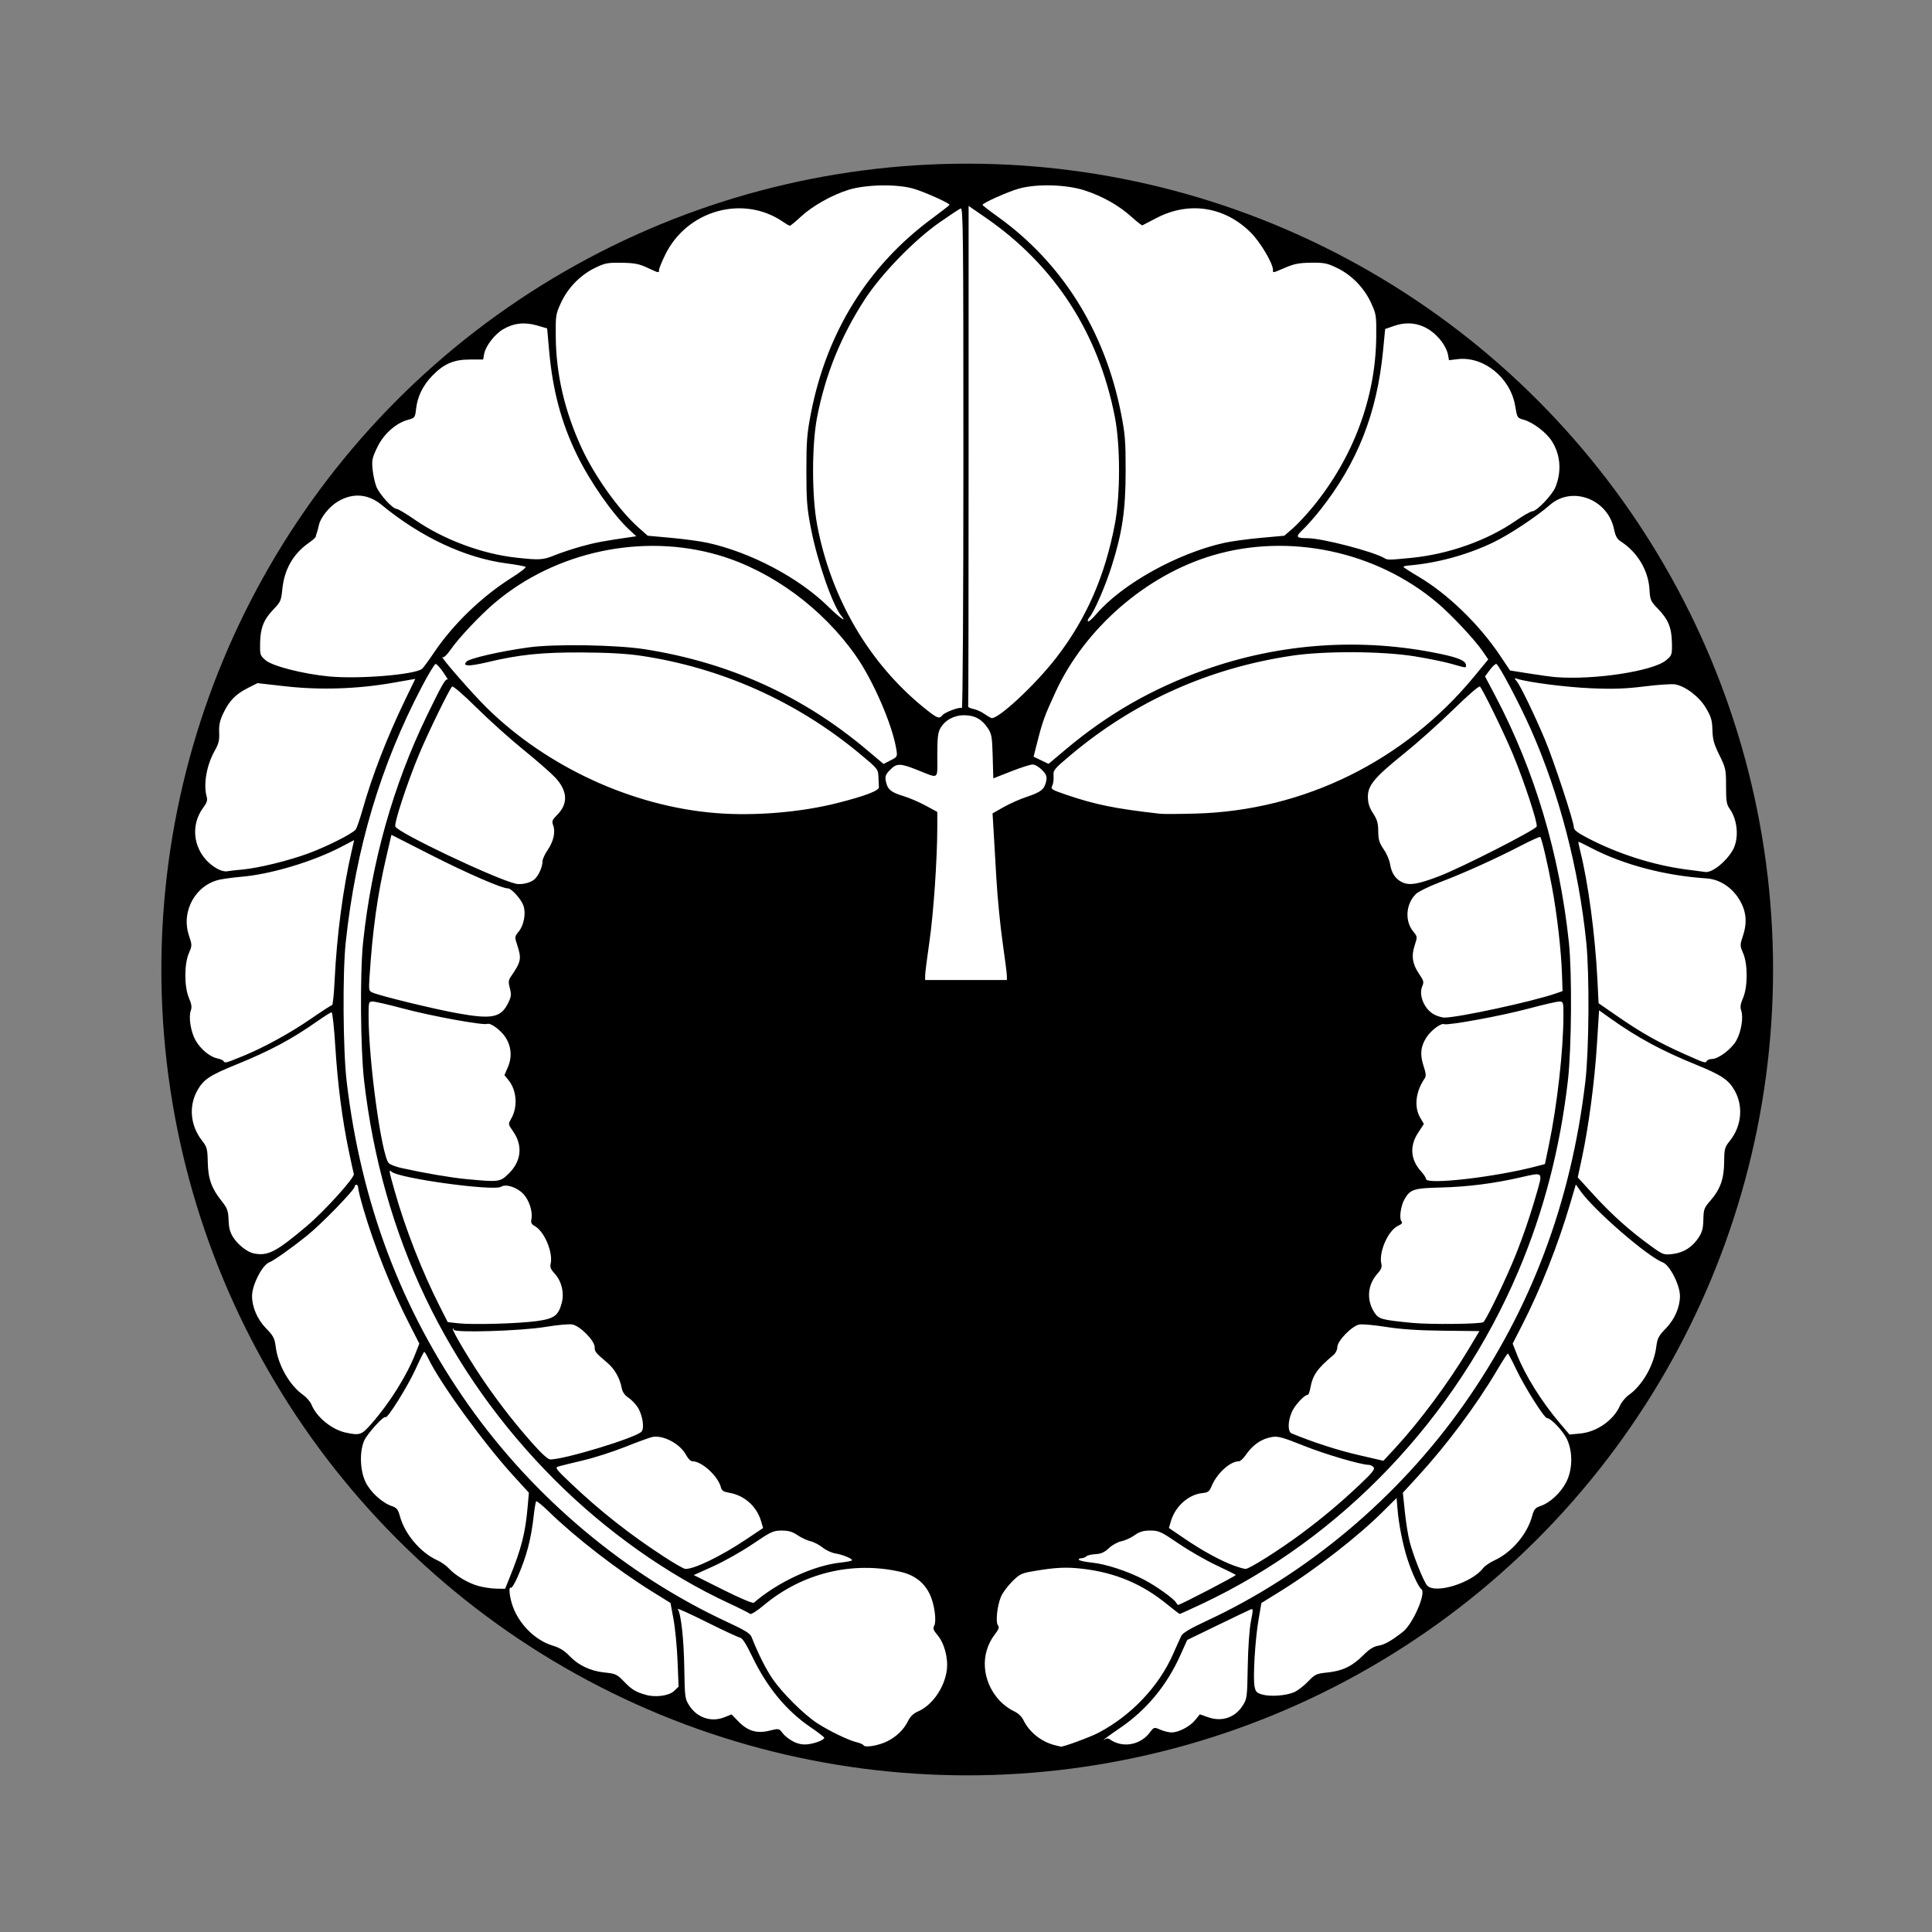 <?xml version="1.0" encoding="UTF-8" standalone="no"?>
<!-- Created with Inkscape (http://www.inkscape.org/) -->

<svg
   version="1.0"
   width="688"
   height="688"
   id="svg2652"
   sodipodi:docname="Japanese_crest_Sagari_Fuji.svg"
   inkscape:version="1.3.2 (091e20ef0f, 2023-11-25)"
   xmlns:inkscape="http://www.inkscape.org/namespaces/inkscape"
   xmlns:sodipodi="http://sodipodi.sourceforge.net/DTD/sodipodi-0.dtd"
   xmlns="http://www.w3.org/2000/svg"
   xmlns:svg="http://www.w3.org/2000/svg">
  <rect width="100%" height="100%" fill="#808080" stroke="none"/>
  <sodipodi:namedview
     id="namedview1"
     pagecolor="#ffffff"
     bordercolor="#000000"
     borderopacity="0.25"
     inkscape:showpageshadow="2"
     inkscape:pageopacity="0.0"
     inkscape:pagecheckerboard="0"
     inkscape:deskcolor="#d1d1d1"
     showgrid="false"
     inkscape:zoom="1.1962209"
     inkscape:cx="344"
     inkscape:cy="344"
     inkscape:window-width="1920"
     inkscape:window-height="1020"
     inkscape:window-x="0"
     inkscape:window-y="28"
     inkscape:window-maximized="1"
     inkscape:current-layer="svg2652" />
  <defs
     id="defs2654" />
  <g
     id="g1">
    <circle
       style="fill:#000000;stroke-width:0.986"
       id="path1"
       cx="344.433"
       cy="345.249"
       r="286.968" />
    <path
       d="M 307.524,621.531 C 307.31,621.173 306.232,620.682 305.129,620.44 C 302.332,619.826 295.055,616.307 290.886,613.554 C 286.183,610.447 278.661,602.978 275.217,597.995 C 272.786,594.476 269.956,588.861 267.655,582.989 C 267.143,581.681 265.327,580.552 259.051,577.642 C 222.855,560.855 190.122,533.394 166.741,500.202 C 142.843,466.274 128.546,428.266 123.449,385.115 C 122.144,374.068 121.958,346.38 123.116,335.552 C 126.69,302.12 135.546,272.449 150.363,244.264 C 152.626,239.958 154.78,236.433 155.148,236.43 C 155.516,236.427 156.749,237.792 157.887,239.463 C 159.026,241.134 159.725,242.286 159.44,242.023 C 158.759,241.396 157.373,243.798 151.966,254.971 C 139.977,279.747 132.331,306.933 129.303,335.552 C 128.159,346.366 128.352,373.448 129.654,384.796 C 135.998,440.115 159.038,488.42 197.435,526.904 C 215.666,545.178 237.586,560.716 259.459,570.871 C 263.376,572.69 266.823,574.423 267.118,574.723 C 267.417,575.027 269.614,573.631 272.073,571.577 C 285.786,560.118 303.655,555.798 320.856,559.783 C 325.769,560.921 329.265,563.685 331.219,567.978 C 332.793,571.435 333.569,577.295 332.672,578.949 C 332.16,579.894 332.389,580.551 333.819,582.232 C 336.283,585.13 337.724,590.521 337.166,594.755 C 336.34,601.033 331.925,607.335 326.849,609.484 C 325.305,610.138 324.168,611.246 323.345,612.899 C 321.849,615.903 319.4,618.312 316.115,620.011 C 313.103,621.568 308.079,622.458 307.524,621.531 z M 375.587,621.46 C 370.827,620.259 366.554,616.844 364.465,612.571 C 363.784,611.179 362.522,610.025 360.833,609.251 C 359.41,608.599 357.229,606.969 355.988,605.63 C 349.637,598.777 348.919,588.977 354.259,582.039 C 355.678,580.195 355.926,579.474 355.376,578.791 C 354.488,577.685 355.076,571.998 356.425,568.666 C 356.961,567.339 358.73,564.916 360.355,563.282 C 363.05,560.572 363.713,560.241 367.9,559.525 C 375.984,558.142 379.788,557.964 385.806,558.689 C 397.3,560.074 406.852,564.121 415.657,571.337 C 417.938,573.206 419.944,574.735 420.113,574.735 C 420.284,574.735 423.852,573.12 428.043,571.145 C 477.89,547.661 518.519,504.938 540.703,452.677 C 549.717,431.441 555.544,409.012 558.34,384.796 C 559.653,373.422 559.845,346.385 558.691,335.552 C 555.322,303.945 546.473,274.32 532.466,247.763 L 528.833,240.875 L 530.477,238.65 C 531.381,237.426 532.435,236.426 532.821,236.428 C 533.631,236.431 541.024,250.405 545.169,259.768 C 555.247,282.533 562.205,309.28 564.883,335.552 C 566.054,347.043 565.878,373.908 564.559,385.115 C 559.488,428.19 545.162,466.267 521.259,500.202 C 497.911,533.348 465.488,560.583 429.47,577.301 C 423.895,579.889 421.193,581.495 420.684,582.524 C 420.28,583.34 418.969,586.24 417.771,588.968 C 412.673,600.578 402.787,610.992 391.05,617.117 C 388.202,618.603 378.547,622.15 377.772,621.995 C 377.592,621.959 376.609,621.718 375.587,621.46 z M 282.636,620.243 C 281.246,619.572 279.5,618.223 278.754,617.245 C 277.403,615.471 277.39,615.468 274.005,616.307 C 269.535,617.414 266.257,616.44 262.945,613.021 L 260.518,610.514 L 257.847,611.567 C 253.253,613.379 248.219,611.673 245.461,607.37 C 243.916,604.958 243.85,604.467 243.684,594.117 C 243.515,583.568 242.513,574.547 241.338,572.988 C 241.011,572.554 245.582,574.613 251.495,577.563 C 257.408,580.513 262.803,583.027 263.484,583.148 C 264.355,583.303 265.644,585.283 267.82,589.808 C 273.148,600.886 280.044,609.239 288.723,615.128 C 291.363,616.919 293.523,618.59 293.523,618.841 C 293.523,619.587 290.453,620.805 287.715,621.146 C 285.966,621.363 284.366,621.079 282.636,620.243 z M 397.999,620.771 C 397.04,620.474 395.868,619.898 395.394,619.492 C 394.919,619.085 394.171,618.968 393.73,619.23 C 391.538,620.536 394.144,618.568 399.122,615.158 C 408.346,608.841 415.535,600.124 420.329,589.445 L 422.769,584.009 L 433.595,578.757 C 439.549,575.868 444.86,573.331 445.397,573.118 C 446.284,572.767 446.289,573.164 445.453,577.41 C 444.91,580.168 444.449,586.773 444.33,593.489 C 444.136,604.502 444.075,604.973 442.531,607.381 C 439.778,611.677 435.127,613.241 430.22,611.521 L 427.273,610.488 L 425.61,612.528 C 423.726,614.84 419.781,616.909 417.218,616.93 C 416.271,616.938 414.473,616.503 413.224,615.964 C 410.961,614.988 410.947,614.991 409.422,617.004 C 406.749,620.531 402.135,622.053 397.999,620.771 z M 230.039,603.563 C 226.376,602.525 224.979,601.681 222.265,598.87 C 219.687,596.2 219.238,595.99 215.261,595.584 C 210.217,595.069 205.882,592.989 202.612,589.513 C 201.028,587.83 199.245,586.748 196.894,586.043 C 190.32,584.073 184.287,577.857 182.252,570.957 C 181.309,567.761 181.156,564.898 181.955,565.408 C 182.249,565.596 183.335,563.814 184.369,561.449 C 187.53,554.213 189.158,547.998 190.07,539.681 C 190.352,537.108 190.744,534.837 190.942,534.633 C 191.139,534.429 193.193,536.105 195.505,538.357 C 204.849,547.459 219.748,559 231.925,566.57 L 238.766,570.822 L 239.84,576.607 C 240.43,579.789 241.08,586.498 241.283,591.515 L 241.651,600.636 L 240.031,602.182 C 238.251,603.88 233.483,604.539 230.039,603.563 z M 449.462,603.426 C 447.489,602.853 447.097,602.427 446.742,600.476 C 446.156,597.251 446.967,583.826 448.172,576.789 L 449.19,570.849 L 456.053,566.59 C 468.733,558.721 483.97,546.851 492.799,537.963 C 495.269,535.476 497.309,533.452 497.333,533.464 C 497.356,533.476 497.506,535.213 497.664,537.323 C 498.065,542.654 499.596,550.331 501.276,555.431 C 502.878,560.295 505.19,565.252 506.153,565.89 C 508.009,567.118 503.151,578.336 499.554,581.131 C 495.409,584.351 493.075,585.675 490.914,586.031 C 489.136,586.325 487.641,587.264 485.43,589.477 C 481.552,593.356 478.045,595.042 472.726,595.585 C 468.773,595.988 468.307,596.206 465.767,598.837 C 464.27,600.388 462.051,602.085 460.836,602.609 C 457.928,603.864 452.345,604.265 449.462,603.426 z M 257.441,566.093 L 247.061,560.896 L 254.034,557.75 C 257.869,556.019 264.184,552.452 268.066,549.823 C 274.577,545.415 275.378,545.043 278.364,545.043 C 280.811,545.043 282.195,545.448 284.025,546.698 C 285.358,547.609 287.412,548.57 288.592,548.835 C 289.771,549.099 291.711,550.1 292.904,551.058 C 294.096,552.017 296.137,552.973 297.44,553.183 C 300.02,553.6 303.432,554.986 303.432,555.617 C 303.432,555.835 301.606,556.206 299.373,556.442 C 289.749,557.46 277.018,563.35 268.439,570.755 C 268.081,571.064 263.449,569.101 257.441,566.093 z M 418.817,570.692 C 417.993,569.283 411.692,564.778 407.45,562.565 C 401.623,559.524 393.846,556.968 388.882,556.463 C 386.494,556.22 384.39,555.771 384.208,555.466 C 384.025,555.16 384.393,554.91 385.026,554.91 C 385.66,554.91 386.469,554.609 386.825,554.242 C 387.181,553.874 388.659,553.514 390.108,553.442 C 392.087,553.344 393.282,552.808 394.907,551.293 C 396.096,550.183 398.089,549.083 399.335,548.85 C 400.58,548.617 402.676,547.665 403.992,546.734 C 405.834,545.432 407.136,545.043 409.648,545.043 C 412.658,545.043 413.437,545.4 419.643,549.629 C 423.345,552.15 429.379,555.628 433.053,557.355 C 436.727,559.083 439.885,560.654 440.07,560.846 C 440.333,561.117 420.286,571.538 419.501,571.538 C 419.397,571.538 419.09,571.157 418.817,570.692 z M 170.292,564.758 C 166.625,563.741 162.106,561.024 159.724,558.407 C 158.901,557.502 157.043,556.221 155.595,555.56 C 149.701,552.868 144.135,546.274 142.422,539.958 C 141.765,537.535 141.294,536.936 139.586,536.354 C 136.105,535.168 131.981,531.425 130.222,527.856 C 128.211,523.777 127.955,517.075 129.656,513.097 C 130.722,510.606 136.685,504.027 137.301,504.663 C 137.935,505.318 145.219,493.658 147.975,487.573 C 149.508,484.19 150.902,481.416 151.072,481.409 C 151.242,481.402 151.895,482.468 152.523,483.778 C 156.687,492.473 172.12,513.762 182.602,525.271 L 188.337,531.567 L 187.922,536.364 C 187.089,545.972 185.72,551.345 181.361,562.104 L 179.872,565.78 L 176.775,565.739 C 175.072,565.716 172.155,565.275 170.292,564.758 z M 508.204,564.59 C 506.892,563.093 503.245,553.914 501.943,548.835 C 501.403,546.724 500.648,541.976 500.267,538.282 L 499.573,531.567 L 504.861,525.812 C 515.078,514.691 525.687,500.493 532.932,488.243 C 534.96,484.815 536.765,482.009 536.945,482.007 C 537.124,482.005 538.465,484.522 539.924,487.6 C 542.916,493.91 549.899,504.978 550.907,505.008 C 552.336,505.049 556.669,509.628 558.021,512.524 C 560.162,517.112 560.018,523.495 557.673,527.943 C 555.686,531.713 551.937,535.167 548.615,536.291 C 546.681,536.946 546.256,537.459 545.578,539.958 C 543.832,546.397 538.3,552.867 532.131,555.685 C 530.533,556.415 528.733,557.657 528.133,558.445 C 524.114,563.721 510.989,567.767 508.204,564.59 z M 236.489,554.382 C 224.292,546.442 213.818,538.2 203.507,528.427 C 197.898,523.111 197.529,522.617 198.862,522.219 C 199.659,521.98 203.57,521.018 207.554,520.081 C 211.538,519.143 218.305,516.976 222.593,515.265 C 226.881,513.554 231.199,511.971 232.187,511.746 C 236.056,510.869 242.24,514.134 244.342,518.165 C 245.005,519.435 245.973,520.376 246.618,520.376 C 249.959,520.376 255.779,525.748 256.745,529.723 C 257.011,530.817 257.701,531.255 259.669,531.582 C 265.041,532.474 269.475,536.418 271.021,541.68 L 271.745,544.143 L 265.745,548.164 C 256.799,554.158 247.13,558.85 244.033,558.699 C 243.49,558.673 240.095,556.73 236.489,554.382 z M 439.38,557.513 C 434.658,555.772 428.218,552.256 421.935,547.988 L 416.258,544.132 L 416.981,541.674 C 418.526,536.413 423.222,532.222 428.154,531.701 C 430.193,531.485 430.686,531.124 431.429,529.297 C 433.296,524.712 438.032,520.376 441.171,520.376 C 441.673,520.376 442.723,519.44 443.505,518.297 C 446.144,514.441 449.187,512.349 453.103,511.703 C 455.076,511.377 457.019,511.92 464.161,514.792 C 471.754,517.845 484.71,521.655 487.502,521.655 C 488.033,521.655 488.778,522.042 489.159,522.516 C 489.704,523.194 488.636,524.524 484.125,528.775 C 477.223,535.282 471.027,540.481 463.454,546.12 C 455.695,551.897 444.838,558.757 443.544,558.701 C 442.957,558.675 441.083,558.14 439.38,557.513 z M 483.664,518.123 C 476.337,516.429 467.614,513.605 459.974,510.453 C 458.524,509.855 458.562,506.153 460.054,502.762 C 461.105,500.374 464.51,496.713 465.681,496.713 C 465.958,496.713 466.378,495.647 466.614,494.344 C 467.467,489.653 469.032,487.414 474.904,482.49 C 475.634,481.878 476.232,480.641 476.232,479.741 C 476.232,477.446 481.529,472.052 484.178,471.651 C 485.271,471.485 489.573,471.889 493.74,472.548 C 498.955,473.373 505.291,473.788 514.074,473.878 L 526.832,474.01 L 522.948,480.501 C 515.819,492.415 505.605,506.17 496.846,515.651 L 492.644,520.199 L 483.664,518.123 z M 189.751,514.14 C 183.713,507.332 178.619,500.857 173.21,493.112 C 168.038,485.704 160.808,473.656 161.258,473.191 C 161.447,472.997 161.601,473.145 161.601,473.52 C 161.601,474.692 185.481,473.972 194.123,472.541 C 198.214,471.863 202.517,471.453 203.685,471.63 C 206.464,472.051 211.768,477.37 211.768,479.735 C 211.768,481.375 211.992,481.651 216.295,485.312 C 218.87,487.502 220.722,490.739 221.372,494.185 C 221.655,495.687 222.406,496.802 223.723,497.672 C 224.787,498.376 226.281,499.908 227.043,501.077 C 228.836,503.826 229.589,508.647 228.415,509.847 C 226.25,512.057 201.204,519.681 195.964,519.725 C 195.177,519.732 192.878,517.665 189.751,514.14 z M 123.201,510.182 C 118.224,509.14 112.729,504.679 110.939,500.226 C 110.516,499.173 109.175,497.61 107.96,496.752 C 103.094,493.317 99.001,486.116 98.178,479.545 C 97.805,476.568 97.357,475.721 94.704,472.982 C 91.622,469.8 89.756,465.471 89.756,461.503 C 89.756,457.606 93.396,450.48 95.86,449.552 C 97.437,448.958 103.794,444.462 109.266,440.071 C 114.44,435.92 126.298,423.73 126.298,422.562 C 126.298,422.192 126.577,421.888 126.917,421.888 C 127.258,421.888 127.54,422.392 127.544,423.007 C 127.548,423.623 128.366,426.92 129.363,430.334 C 133.289,443.777 139.353,458.969 145.897,471.756 L 149.326,478.456 L 147.949,481.988 C 144.895,489.825 138.8,499.563 132.32,506.957 C 128.76,511.019 128.179,511.224 123.201,510.182 z M 555.583,506.937 C 548.913,499.102 543.05,489.684 540.051,481.988 L 538.674,478.456 L 542.103,471.756 C 548.652,458.959 554.847,443.27 559.22,428.403 L 561.16,421.807 L 562.899,424.246 C 567.792,431.11 586.758,447.524 592.14,449.552 C 594.604,450.48 598.244,457.606 598.244,461.503 C 598.244,465.471 596.378,469.8 593.296,472.982 C 590.643,475.721 590.195,476.568 589.822,479.545 C 589.001,486.106 584.91,493.31 580.055,496.745 C 578.847,497.599 577.399,499.352 576.837,500.641 C 574.61,505.74 568.643,509.917 562.778,510.48 L 558.915,510.852 L 555.583,506.937 z M 163.149,471.231 L 159.433,470.812 L 156.52,465.056 C 150.225,452.62 144.29,437.41 140.526,424.066 C 138.438,416.666 138.391,416.363 139.464,417.283 C 142.229,419.652 175.874,424.256 178.421,422.613 C 180.133,421.509 184.015,422.748 186.327,425.135 C 188.402,427.278 189.761,431.429 189.25,434.067 C 188.987,435.424 189.235,435.953 190.451,436.625 C 193.906,438.534 197.077,446.19 196.066,450.183 C 195.806,451.21 196.208,452.146 197.508,453.536 C 199.963,456.16 200.996,460.376 200.056,463.927 C 198.835,468.539 197.375,469.604 191.101,470.456 C 184.448,471.359 168.27,471.807 163.149,471.231 z M 502.864,471.085 C 491.92,470.014 490.981,469.756 489.445,467.403 C 486.527,462.931 486.96,457.517 490.554,453.536 C 491.794,452.163 492.191,451.198 491.934,450.183 C 490.872,445.99 494.295,438.147 497.906,436.496 C 499.262,435.876 499.534,435.48 499.033,434.856 C 498.203,433.823 498.85,429.313 500.152,427.063 C 502.213,423.498 503.367,423.129 513.236,422.877 C 522.597,422.638 531.936,421.453 541.284,419.317 C 549.792,417.373 549.486,417.054 547.086,425.374 C 544.521,434.27 541.473,442.94 538.291,450.389 C 534.702,458.792 529.026,470.322 528.228,470.831 C 527.125,471.534 509.284,471.713 502.864,471.085 z M 90.411,446.362 C 88.135,445.921 84.877,443.405 83.115,440.727 C 81.934,438.932 81.51,437.391 81.4,434.494 C 81.272,431.103 80.978,430.296 78.927,427.706 C 75.303,423.128 74.112,419.787 73.987,413.841 C 73.887,409.086 73.723,408.472 71.932,406.167 C 67.748,400.78 67.134,393.856 70.339,388.208 C 72.508,384.387 74.765,382.898 84.182,379.076 C 96.078,374.249 103.934,370.045 113.083,363.613 C 115.523,361.897 117.774,360.493 118.084,360.493 C 118.394,360.493 118.988,365.957 119.404,372.635 C 120.239,386.027 121.845,398.508 124.18,409.737 C 125.021,413.782 125.842,417.536 126.004,418.078 C 126.376,419.319 115.543,431.301 109.249,436.612 C 98.292,445.857 95.434,447.336 90.411,446.362 z M 587.715,443.585 C 580.354,438.259 573.969,432.547 567.676,425.66 L 561.844,419.275 L 563.319,412.428 C 565.713,401.313 567.841,385.275 568.67,372.1 L 569.444,359.786 L 573.779,362.871 C 583.042,369.461 591.871,374.226 603.818,379.081 C 613.02,382.821 615.526,384.487 617.701,388.313 C 620.874,393.894 620.218,400.99 616.045,406.218 C 614.165,408.573 614.034,409.06 613.982,413.872 C 613.916,419.892 612.598,423.542 609.004,427.65 C 606.866,430.093 606.663,430.65 606.582,434.3 C 606.512,437.424 606.15,438.804 604.904,440.698 C 602.645,444.13 599.539,446.099 595.661,446.557 C 592.44,446.937 592.247,446.864 587.715,443.585 z M 165.936,419.873 C 160.442,419.348 151.154,417.758 142.871,415.925 C 140.915,415.492 138.921,414.714 138.439,414.196 C 135.856,411.417 131.253,377.757 131.253,361.645 C 131.253,356.778 131.29,356.656 132.769,356.656 C 133.603,356.656 138.55,357.798 143.763,359.194 C 153.615,361.831 172.075,365.197 173.53,364.621 C 174.696,364.159 178.333,366.824 179.981,369.349 C 182.082,372.568 182.413,376.386 180.897,379.923 L 179.635,382.869 L 181.086,384.649 C 184.052,388.289 184.448,394.29 181.996,398.453 C 180.921,400.279 180.93,400.34 182.697,402.858 C 186.268,407.948 185.666,413.573 181.076,418.016 C 178.056,420.938 177.629,420.99 165.936,419.873 z M 507.818,419.84 C 507.818,419.417 507.02,418.194 506.043,417.122 C 502.302,413.013 501.914,408.125 504.959,403.453 L 507.055,400.237 L 505.794,398.112 C 503.492,394.231 504.086,388.776 507.325,384.05 C 507.9,383.213 507.813,382.249 506.918,379.53 C 505.594,375.508 505.906,372.587 508.003,369.374 C 509.619,366.898 513.129,364.266 514.232,364.703 C 515.625,365.255 534.636,361.764 544.237,359.194 C 549.45,357.798 554.397,356.656 555.231,356.656 C 556.71,356.656 556.747,356.778 556.747,361.645 C 556.747,373.824 554.526,393.592 551.559,407.819 L 550.158,414.534 L 547.104,415.338 C 532.435,419.203 507.818,422.024 507.818,419.84 z M 79.586,377.843 C 79.403,377.537 78.398,377.11 77.354,376.894 C 74.722,376.351 71.395,373.58 69.634,370.466 C 67.933,367.457 67.093,362.188 67.944,359.86 C 68.381,358.664 68.217,357.548 67.286,355.383 C 65.587,351.432 65.568,343.394 67.249,339.461 C 68.432,336.693 68.432,336.606 67.264,333.066 C 64.407,324.407 69.728,314.958 78.448,313.204 C 80.069,312.877 83.485,312.432 86.04,312.214 C 96.384,311.33 111.263,306.89 121.238,301.711 L 126.117,299.178 L 125.276,302.816 C 122.147,316.337 119.925,333.175 119.16,349.142 C 118.928,353.978 118.52,357.935 118.253,357.935 C 117.985,357.935 114.701,360.05 110.954,362.635 C 103.214,367.975 93.835,373.11 86.078,376.254 C 80.281,378.604 80.072,378.655 79.586,377.843 z M 599.792,375.33 C 590.724,371.289 584.488,367.779 576.17,362.03 L 569.271,357.261 L 568.847,348.805 C 568.053,332.936 565.536,314.106 562.737,303.096 C 562.268,301.249 561.989,299.738 562.118,299.738 C 562.247,299.738 564.3,300.751 566.681,301.989 C 578.106,307.93 592.925,311.839 607.692,312.806 C 612.274,313.106 616.6,315.856 619.284,320.174 C 621.831,324.273 622.285,328.324 620.729,333.066 C 619.569,336.601 619.569,336.697 620.751,339.461 C 622.432,343.394 622.413,351.432 620.714,355.383 C 619.783,357.548 619.619,358.664 620.056,359.86 C 620.922,362.229 620.056,367.476 618.281,370.616 C 616.592,373.603 611.906,377.121 609.617,377.121 C 608.852,377.121 608.054,377.409 607.844,377.761 C 607.297,378.674 607.296,378.673 599.792,375.33 z M 162.84,360.823 C 154.576,359.338 135.339,354.648 132.653,353.464 C 131.343,352.887 131.284,352.577 131.59,347.88 C 132.681,331.115 134.399,318.786 137.511,305.386 L 139.392,297.285 L 153.439,304.433 C 166.345,311.002 178.688,316.366 180.896,316.366 C 182.142,316.366 185.532,320.12 186.382,322.442 C 187.361,325.112 186.603,329.419 184.756,331.685 C 183.242,333.543 183.231,333.637 184.174,336.507 C 185.792,341.427 185.585,342.461 181.923,347.783 C 181.046,349.057 180.988,349.722 181.559,351.913 C 182.138,354.13 182.062,354.896 181.056,356.988 C 178.449,362.411 175.33,363.068 162.84,360.823 z M 511.172,361.503 C 507.381,359.798 505.01,354.523 506.509,351.126 C 507.119,349.744 506.968,349.173 505.384,346.858 C 502.975,343.336 502.525,340.464 503.784,336.634 C 504.778,333.611 504.773,333.561 503.244,331.685 C 500.187,327.933 500.621,321.921 504.206,318.362 C 505.049,317.526 508.924,315.629 512.817,314.147 C 521.357,310.897 532.379,305.925 541.484,301.218 C 545.181,299.306 548.338,297.877 548.499,298.043 C 549.033,298.595 551.144,307.632 552.704,316.046 C 554.494,325.703 555.95,338.441 556.236,346.963 L 556.438,352.939 L 553.96,353.799 C 545.695,356.668 519.143,362.411 514.322,362.372 C 513.64,362.366 512.223,361.975 511.172,361.503 z M 329.445,347.405 C 329.445,346.538 330.129,341.142 330.965,335.414 C 332.43,325.376 333.768,305.941 333.777,294.597 L 333.781,289.135 L 329.6,286.863 C 327.301,285.612 323.682,284.069 321.558,283.432 C 317.241,282.138 316.014,281.075 315.445,278.138 C 315.12,276.461 315.368,275.804 316.938,274.183 C 319.269,271.776 320.524,271.761 326.363,274.071 C 334.682,277.364 333.781,277.977 333.781,269.023 C 333.781,262.765 333.993,260.872 334.865,259.343 C 336.518,256.442 339.711,254.697 343.359,254.7 C 347.087,254.703 349.648,256.104 351.77,259.301 C 353.14,261.365 353.312,262.36 353.507,269.389 L 353.723,277.186 L 360.008,274.712 C 363.465,273.352 366.943,272.239 367.736,272.239 C 368.53,272.239 370.026,273.113 371.062,274.183 C 372.645,275.817 372.881,276.454 372.548,278.178 C 371.994,281.034 370.673,282.106 365.677,283.749 C 363.293,284.533 359.567,286.182 357.399,287.413 L 353.455,289.652 L 353.787,295.175 C 353.97,298.212 354.434,306.166 354.818,312.849 C 355.202,319.532 356.2,329.748 357.035,335.552 C 357.871,341.356 358.555,346.752 358.555,347.543 L 358.555,348.982 L 344,348.982 L 329.445,348.982 L 329.445,347.405 z M 183.588,314.68 C 175.915,312.8 141.572,296.469 140.774,294.321 C 140.309,293.07 144.995,278.811 149.187,268.721 C 152.288,261.255 159.894,245.635 160.986,244.488 C 161.301,244.158 164.991,247.341 169.771,252.067 C 174.305,256.55 181.776,263.259 186.375,266.976 C 190.974,270.694 196.047,275.12 197.648,276.812 C 202.12,281.538 202.407,286.188 198.469,290.129 C 196.632,291.967 196.45,292.43 196.99,293.896 C 197.87,296.285 197.116,299.641 195.01,302.721 C 194.008,304.185 193.188,305.993 193.188,306.738 C 193.188,308.948 191.541,312.356 189.956,313.429 C 188.275,314.566 185.416,315.128 183.588,314.68 z M 499.349,314.183 C 496.937,313.064 495.494,310.892 495.001,307.64 C 494.795,306.284 493.774,303.936 492.733,302.422 C 491.172,300.155 490.832,299.03 490.803,296.027 C 490.774,293.1 490.412,291.841 488.963,289.622 C 487.639,287.595 487.147,286.063 487.115,283.866 C 487.053,279.697 489.364,276.918 500.077,268.283 C 504.846,264.438 512.737,257.385 517.612,252.609 C 522.717,247.608 526.706,244.165 527.017,244.491 C 528.096,245.625 535.702,261.232 538.744,268.555 C 542.741,278.177 547.664,293.143 547.222,294.331 C 546.764,295.563 520.238,309.072 512.464,312.032 C 504.884,314.918 501.963,315.397 499.349,314.183 z M 77.679,309.531 C 69.412,305.103 66.956,294.899 72.397,287.587 C 73.666,285.882 73.955,284.968 73.61,283.75 C 72.359,279.333 73.564,272.452 76.493,267.291 C 77.873,264.859 78.172,263.622 78.048,260.852 C 77.93,258.217 78.274,256.62 79.533,253.963 C 81.617,249.565 83.925,247.194 88.25,245.009 L 91.69,243.271 L 101.717,244.404 C 113.942,245.785 127.197,245.362 139.627,243.194 L 147.881,241.755 L 144.301,249.162 C 137.848,262.513 132.543,276.182 129.135,288.243 C 128.188,291.594 127.088,294.794 126.691,295.356 C 125.679,296.785 116.794,301.298 110.01,303.828 C 102.971,306.454 92.116,309.122 86.35,309.644 C 83.965,309.86 81.457,310.147 80.776,310.281 C 80.094,310.416 78.701,310.079 77.679,309.531 z M 600.411,309.622 C 588.705,308.062 576.322,304.12 565.528,298.516 C 561.76,296.56 560.463,295.564 560.463,294.625 C 560.463,292.583 553.258,270.718 550.157,263.352 C 546.448,254.541 541.401,244.103 540.112,242.575 C 539.157,241.444 539.17,241.394 540.334,241.75 C 544.522,243.032 557.915,244.737 566.657,245.101 C 574.564,245.43 578.876,245.277 585.717,244.425 C 590.579,243.819 595.468,243.5 596.581,243.715 C 600.36,244.447 605.19,248.18 607.534,252.179 C 609.355,255.286 609.719,256.533 609.807,259.973 C 609.893,263.325 610.343,264.945 612.285,268.895 C 614.553,273.51 614.657,273.993 614.657,279.961 C 614.657,285.288 614.846,286.466 615.952,288.013 C 618.883,292.112 619.336,298.914 616.945,302.92 C 614.487,307.04 609.709,310.81 607.304,310.528 C 606.919,310.483 603.818,310.075 600.411,309.622 z M 254.813,289.535 C 225.224,287.136 194.875,273.184 173.381,252.098 C 168.146,246.963 155.932,232.94 157.647,234.035 C 158.032,234.28 159.213,233.167 160.391,231.448 C 163.228,227.311 170.925,219.133 176.156,214.699 C 197.871,196.293 229.052,189.708 256.216,197.792 C 274.87,203.343 292.995,216.687 304.791,233.554 C 311.004,242.438 317.807,258.173 319.196,266.875 C 319.608,269.457 319.569,269.53 317.126,270.778 L 314.636,272.05 L 308.57,266.942 C 285.81,247.78 259.67,235.935 229.73,231.217 C 219.571,229.617 197.503,229.257 188.233,230.542 C 177.852,231.98 166.932,234.505 166.058,235.669 C 165.358,236.603 165.441,236.77 166.691,236.933 C 167.483,237.037 170.494,236.553 173.382,235.857 C 184.764,233.118 192.862,232.275 207.123,232.343 C 216.425,232.387 223.107,232.757 228.181,233.51 C 256.846,237.761 283.685,249.758 306.056,268.32 C 312.529,273.691 312.709,273.91 312.818,276.555 C 312.879,278.05 312.952,279.75 312.981,280.333 C 313.041,281.566 308.047,283.469 298.224,285.958 C 285.032,289.3 268.606,290.654 254.813,289.535 z M 413.058,289.781 C 397.2,287.989 390.064,286.544 379.772,283.039 C 374.474,281.235 374.097,280.995 374.706,279.819 C 375.069,279.12 375.283,277.56 375.182,276.353 C 375.008,274.273 375.326,273.881 381.177,268.955 C 403.871,249.847 430.434,237.916 460.128,233.492 C 471.781,231.756 492.322,231.866 503.793,233.727 C 508.562,234.5 514.481,235.712 516.946,236.419 C 522.178,237.919 522.064,237.905 522.064,237.019 C 522.064,235.359 519.691,234.279 512.911,232.854 C 484.977,226.982 455.808,228.974 428.851,238.594 C 410.321,245.208 394.4,254.339 379.449,266.927 L 373.402,272.018 L 370.734,270.741 L 368.065,269.463 L 369.461,263.976 C 371.265,256.879 372.023,254.812 375.907,246.38 C 386.317,223.784 408.104,204.839 431.784,197.792 C 458.985,189.697 490.023,196.248 511.844,214.688 C 516.895,218.956 525.239,227.868 528.032,231.975 L 529.974,234.833 L 524.935,240.942 C 500.163,270.973 464.382,288.612 425.995,289.716 C 420.072,289.886 414.25,289.915 413.058,289.781 z M 352.981,255.679 C 352.47,255.466 351.278,254.75 350.333,254.088 C 349.388,253.426 347.715,252.695 346.617,252.463 C 345.518,252.231 344.689,251.837 344.774,251.588 C 344.859,251.338 344.929,211.127 344.929,162.23 L 344.929,73.326 L 350.968,77.486 C 375.522,94.402 391.204,118.586 397.009,148.49 C 398.984,158.666 398.993,176.137 397.028,186.542 C 393.516,205.135 386.853,220.357 376.172,234.187 C 368.582,244.013 355.058,256.547 352.981,255.679 z M 329.445,252.357 C 309.614,236.456 295.888,213.081 290.978,186.844 C 289.061,176.604 289.066,158.368 290.988,148.49 C 293.929,133.378 299.484,119.67 307.943,106.651 C 313.824,97.601 325.506,85.553 334.515,79.248 C 338.156,76.7 341.57,74.443 342.103,74.232 C 342.978,73.885 343.071,82.42 343.071,163.168 C 343.071,214.056 342.838,252.34 342.529,252.143 C 341.763,251.654 336.482,253.602 335.601,254.698 C 334.475,256.099 333.784,255.837 329.445,252.357 z M 117.008,240.871 C 107.765,239.963 96.981,237.193 94.566,235.108 C 92.624,233.431 92.546,233.188 92.623,228.978 C 92.72,223.592 93.928,220.572 97.431,216.955 C 99.886,214.42 100.132,213.862 100.522,209.936 C 101.233,202.769 104.37,197.25 109.967,193.323 C 111.285,192.399 112.387,191.43 112.416,191.171 C 112.445,190.911 112.631,190.267 112.829,189.739 C 113.026,189.212 113.369,187.934 113.591,186.9 C 114.156,184.264 117.274,180.411 120.318,178.589 C 125.621,175.415 131.091,175.838 135.898,179.793 C 149.937,191.343 165.752,198.733 180.533,200.649 C 183.917,201.088 186.902,201.641 187.167,201.878 C 187.432,202.116 185.202,203.847 182.212,205.724 C 171.661,212.35 161.387,222.248 154.581,232.346 C 152.655,235.203 150.73,237.825 150.302,238.173 C 147.711,240.277 127.569,241.909 117.008,240.871 z M 553.96,241.132 C 552.598,241.025 548.393,240.449 544.617,239.852 L 537.751,238.768 L 534.088,233.31 C 526.657,222.239 515.378,211.357 505.045,205.289 C 502.161,203.596 499.794,202.057 499.784,201.87 C 499.775,201.683 500.533,201.468 501.47,201.392 C 511.708,200.561 522.638,197.577 531.89,193.088 C 537.64,190.299 547.089,184.04 551.973,179.785 C 559.85,172.924 572.536,177.723 574.754,188.402 C 575.263,190.852 575.865,191.975 577.087,192.754 C 583.093,196.58 587.008,203.119 587.402,209.982 C 587.613,213.671 587.803,214.099 590.432,216.814 C 594.081,220.582 595.291,223.55 595.383,228.956 C 595.454,233.189 595.393,233.372 593.33,235.111 C 588.723,238.994 567.692,242.21 553.96,241.132 z M 387.442,221.274 C 387.222,221.046 387.468,220.374 387.989,219.78 C 389.664,217.869 393.594,208.807 395.886,201.571 C 399.668,189.632 400.837,181.649 400.848,167.676 C 400.857,156.954 400.661,154.531 399.184,147.077 C 393.376,117.779 378.173,93.558 355.303,77.165 C 352.323,75.029 349.884,73.137 349.884,72.962 C 349.884,72.301 359.023,68.22 362.89,67.153 C 369.318,65.38 379.792,65.686 386.354,67.838 C 392.741,69.933 398.477,73.187 403.02,77.292 C 404.917,79.006 406.628,80.331 406.822,80.235 C 407.015,80.139 409.286,78.962 411.868,77.619 C 423.401,71.62 435.987,73.534 445.296,82.702 C 448.754,86.108 453.316,93.748 453.316,96.134 C 453.316,97.246 453.047,97.296 457.699,95.306 C 460.883,93.943 462.728,93.593 466.941,93.551 C 471.592,93.505 472.675,93.728 476.233,95.466 C 481.392,97.985 485.811,102.546 488.258,107.878 C 490.093,111.876 490.164,112.346 490.088,120.031 C 489.875,141.596 481.91,162.948 467.538,180.479 C 465.225,183.3 461.985,186.772 460.337,188.193 L 457.341,190.778 L 448.98,191.534 C 444.381,191.95 438.549,192.746 436.02,193.303 C 419.287,196.988 399.493,208.02 390.33,218.769 C 388.962,220.374 387.662,221.501 387.442,221.274 z M 294.861,215.936 C 284.379,205.681 267.332,196.683 251.98,193.303 C 249.451,192.746 243.619,191.949 239.02,191.532 L 230.659,190.775 L 227.396,187.887 C 220.426,181.717 211.67,169.444 207.041,159.353 C 201.056,146.309 198.043,133.329 197.912,120.031 C 197.836,112.346 197.907,111.876 199.742,107.878 C 202.187,102.551 206.607,97.986 211.767,95.461 C 215.405,93.681 216.334,93.499 221.368,93.575 C 225.942,93.645 227.585,93.961 230.522,95.334 C 234.681,97.279 234.684,97.28 234.684,96.134 C 234.684,95.654 235.656,93.255 236.844,90.804 C 244.587,74.821 264.77,69.204 278.968,79.079 C 279.99,79.79 281.032,80.374 281.284,80.376 C 281.536,80.378 283.23,78.988 285.049,77.288 C 289.215,73.392 296.183,69.452 302.194,67.591 C 308.324,65.694 319.184,65.479 325.11,67.137 C 328.909,68.2 338.116,72.303 338.116,72.934 C 338.116,73.094 335.342,75.27 331.951,77.77 C 309.101,94.615 294.382,118.286 288.77,147.211 C 287.372,154.419 287.158,157.14 287.158,167.676 C 287.158,178.211 287.372,180.932 288.77,188.141 C 291.046,199.871 296.506,215.592 299.599,219.318 C 301.84,222.017 299.019,220.004 294.861,215.936 z M 183.996,198.604 C 171.657,197.271 157.935,192.15 147.691,185.055 C 144.639,182.942 141.728,181.212 141.223,181.212 C 139.833,181.212 135.151,176.079 134.043,173.34 C 133.505,172.01 132.896,169.259 132.69,167.226 C 132.357,163.93 132.532,163.078 134.308,159.352 C 136.57,154.608 140.92,150.696 145.257,149.506 C 147.741,148.825 147.812,148.729 148.178,145.538 C 148.678,141.181 150.607,137.24 153.908,133.831 C 158.043,129.562 161.568,128.033 167.289,128.029 L 172.049,128.025 L 172.406,126.063 C 172.92,123.239 176.083,119.102 179.116,117.286 C 182.826,115.065 186.786,114.609 191.214,115.892 L 194.842,116.943 L 195.564,125.042 C 196.805,138.973 199.9,150.564 205.393,161.861 C 210.113,171.568 218.179,183.129 224.058,188.613 L 226.584,190.97 L 224.596,191.258 C 214.818,192.677 211.981,193.212 207.123,194.555 C 204.058,195.402 199.754,196.824 197.561,197.714 C 193.35,199.423 192.243,199.495 183.996,198.604 z M 492.954,198.741 C 489.018,196.399 470.765,191.658 465.686,191.658 C 461.485,191.658 461.208,191.164 463.968,188.589 C 465.343,187.306 468.102,184.192 470.1,181.667 C 483.403,164.856 490.374,147.163 492.535,124.722 L 493.264,117.153 L 496.625,116.002 C 502.901,113.853 508.957,115.866 513.337,121.557 C 514.372,122.902 515.393,124.963 515.607,126.136 L 515.994,128.269 L 518.994,127.902 C 528.327,126.761 537.906,134.518 539.573,144.569 C 540.272,148.785 540.306,148.839 542.681,149.499 C 545.906,150.396 550.646,154.001 552.592,157.036 C 555.707,161.897 556.181,167.844 553.901,173.478 C 552.783,176.242 547.226,182.065 545.707,182.065 C 545.13,182.065 542.412,183.618 539.666,185.517 C 529.585,192.486 515.806,197.367 502.546,198.665 C 494.492,199.454 494.157,199.456 492.954,198.741 z"
       id="path7805"
       style="fill:#ffffff" />
  </g>
</svg>
